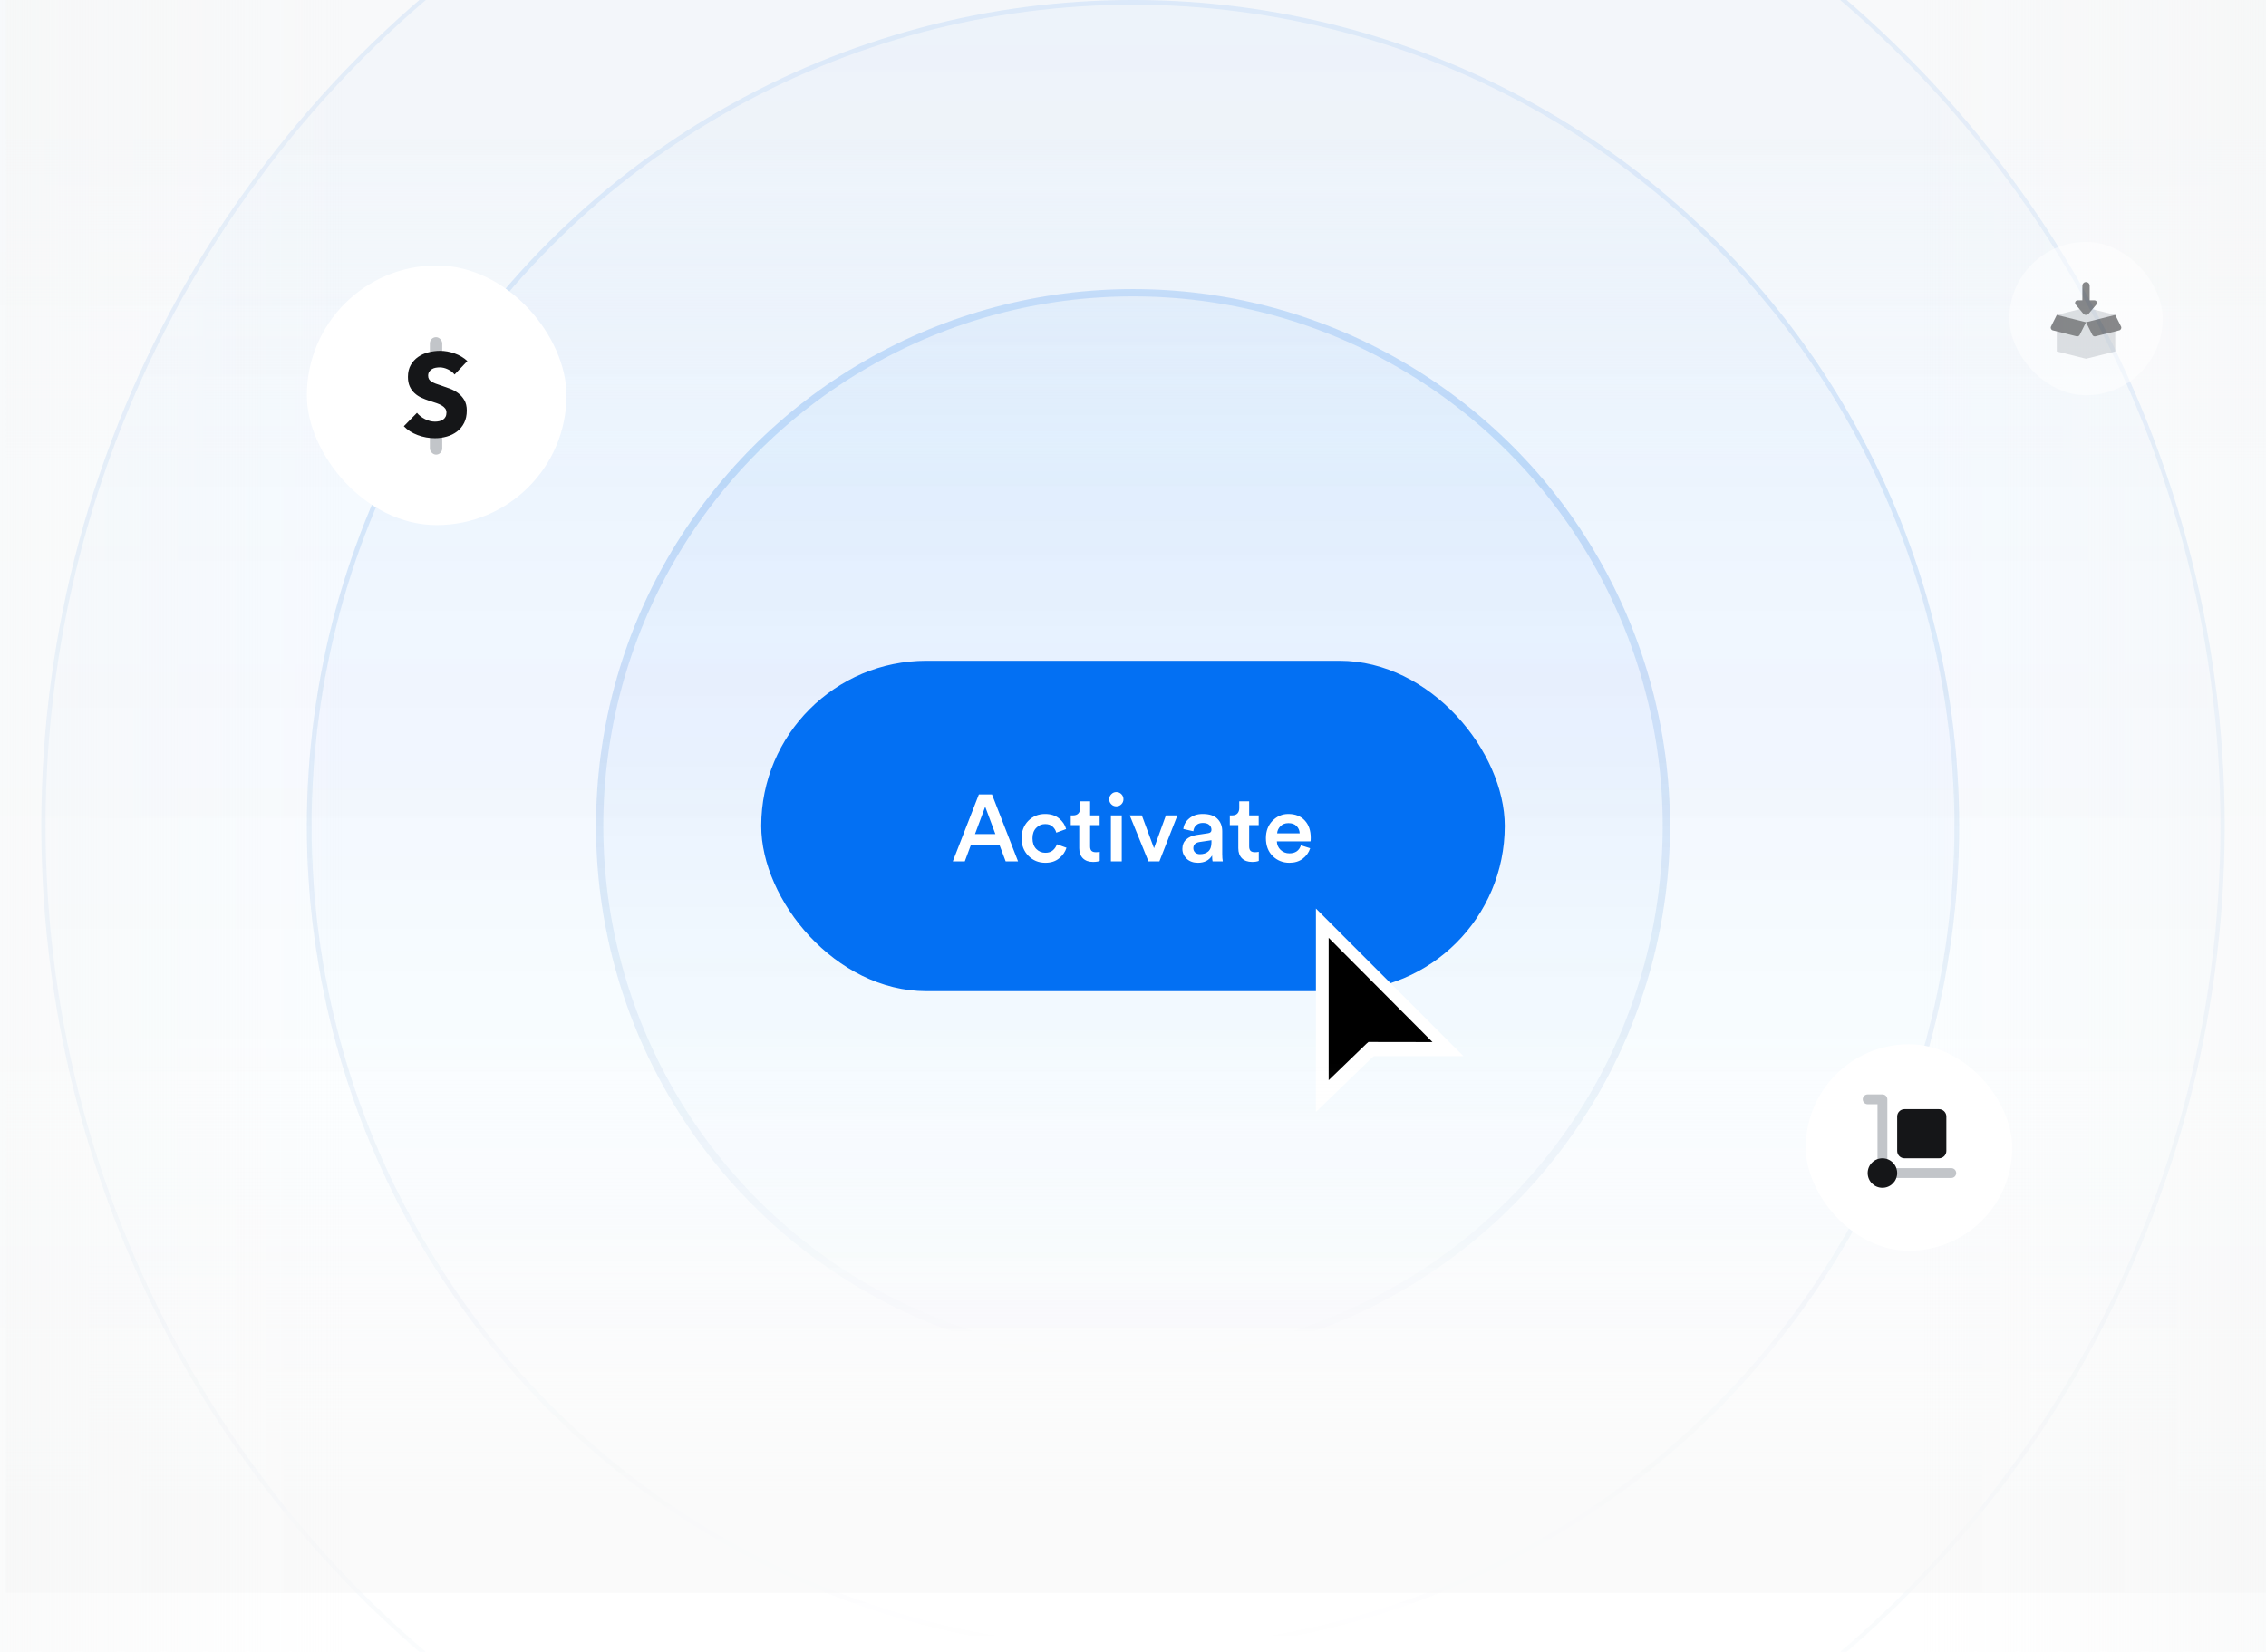 <?xml version="1.0" encoding="UTF-8"?> <svg xmlns="http://www.w3.org/2000/svg" width="384" height="280" viewBox="0 0 384 280" fill="none"><g clip-path="url(#clip0_3340_5393)"><g opacity="0.5"><circle cx="192" cy="140" r="255" fill="url(#paint0_linear_3340_5393)" fill-opacity="0.2"></circle><circle cx="192" cy="140" r="254.663" stroke="url(#paint1_linear_3340_5393)" stroke-opacity="0.2" stroke-width="0.674"></circle></g><g opacity="0.8"><circle cx="192" cy="140" r="185" fill="url(#paint2_linear_3340_5393)" fill-opacity="0.3"></circle><circle cx="192" cy="140" r="184.642" stroke="url(#paint3_linear_3340_5393)" stroke-opacity="0.2" stroke-width="0.717"></circle></g><g opacity="0.8"><circle cx="192" cy="140" r="140" fill="url(#paint4_linear_3340_5393)" fill-opacity="0.3"></circle><circle cx="192" cy="140" r="139.597" stroke="url(#paint5_linear_3340_5393)" stroke-opacity="0.2" stroke-width="0.807"></circle></g><circle cx="192.001" cy="140" r="91" fill="url(#paint6_linear_3340_5393)" fill-opacity="0.3"></circle><circle cx="192.001" cy="140" r="90.382" stroke="url(#paint7_linear_3340_5393)" stroke-opacity="0.2" stroke-width="1.235"></circle><rect x="129" y="112" width="126" height="56" rx="28" fill="#0370F3"></rect><path d="M170.425 146L169.353 143.152H164.553L163.497 146H161.465L165.881 134.656H168.105L172.521 146H170.425ZM166.953 136.736L165.225 141.376H168.681L166.953 136.736ZM177.115 139.68C176.518 139.68 176.011 139.899 175.595 140.336C175.179 140.763 174.971 141.349 174.971 142.096C174.971 142.853 175.179 143.451 175.595 143.888C176.022 144.325 176.539 144.544 177.147 144.544C177.691 144.544 178.123 144.4 178.443 144.112C178.774 143.813 178.993 143.477 179.099 143.104L180.731 143.696C180.518 144.389 180.102 144.987 179.483 145.488C178.875 145.989 178.097 146.24 177.147 146.24C176.006 146.24 175.046 145.845 174.267 145.056C173.499 144.267 173.115 143.28 173.115 142.096C173.115 140.901 173.494 139.915 174.251 139.136C175.019 138.357 175.969 137.968 177.099 137.968C178.07 137.968 178.859 138.219 179.467 138.72C180.086 139.221 180.486 139.824 180.667 140.528L179.003 141.136C178.897 140.731 178.689 140.389 178.379 140.112C178.081 139.824 177.659 139.68 177.115 139.68ZM184.732 135.824V138.208H186.348V139.856H184.732V143.472C184.732 143.813 184.812 144.064 184.972 144.224C185.132 144.373 185.382 144.448 185.724 144.448C185.937 144.448 186.15 144.427 186.364 144.384V145.92C186.086 146.037 185.708 146.096 185.228 146.096C184.502 146.096 183.932 145.893 183.516 145.488C183.1 145.072 182.892 144.501 182.892 143.776V139.856H181.452V138.208H181.852C182.246 138.208 182.545 138.096 182.748 137.872C182.95 137.648 183.052 137.355 183.052 136.992V135.824H184.732ZM190.095 146H188.255V138.208H190.095V146ZM188.319 136.32C188.084 136.085 187.967 135.803 187.967 135.472C187.967 135.141 188.084 134.859 188.319 134.624C188.553 134.379 188.836 134.256 189.167 134.256C189.508 134.256 189.796 134.373 190.031 134.608C190.265 134.843 190.383 135.131 190.383 135.472C190.383 135.803 190.265 136.085 190.031 136.32C189.796 136.555 189.508 136.672 189.167 136.672C188.836 136.672 188.553 136.555 188.319 136.32ZM199.529 138.208L196.473 146H194.617L191.449 138.208H193.497L195.561 143.776L197.577 138.208H199.529ZM200.368 143.888C200.368 143.227 200.582 142.699 201.008 142.304C201.446 141.899 202.016 141.643 202.72 141.536L204.72 141.232C205.104 141.179 205.296 140.992 205.296 140.672C205.296 140.32 205.174 140.037 204.928 139.824C204.683 139.6 204.315 139.488 203.824 139.488C203.355 139.488 202.982 139.621 202.704 139.888C202.427 140.144 202.267 140.48 202.224 140.896L200.528 140.512C200.603 139.808 200.939 139.211 201.536 138.72C202.134 138.219 202.891 137.968 203.808 137.968C204.939 137.968 205.771 138.24 206.304 138.784C206.848 139.328 207.12 140.027 207.12 140.88V144.752C207.12 145.264 207.152 145.68 207.216 146H205.488C205.435 145.84 205.408 145.509 205.408 145.008C204.896 145.829 204.096 146.24 203.008 146.24C202.219 146.24 201.579 146.011 201.088 145.552C200.608 145.083 200.368 144.528 200.368 143.888ZM203.36 144.784C203.936 144.784 204.4 144.629 204.752 144.32C205.115 144 205.296 143.483 205.296 142.768V142.416L203.264 142.72C202.571 142.837 202.224 143.189 202.224 143.776C202.224 144.053 202.326 144.293 202.528 144.496C202.731 144.688 203.008 144.784 203.36 144.784ZM211.685 135.824V138.208H213.301V139.856H211.685V143.472C211.685 143.813 211.765 144.064 211.925 144.224C212.085 144.373 212.335 144.448 212.677 144.448C212.89 144.448 213.103 144.427 213.317 144.384V145.92C213.039 146.037 212.661 146.096 212.181 146.096C211.455 146.096 210.885 145.893 210.469 145.488C210.053 145.072 209.845 144.501 209.845 143.776V139.856H208.405V138.208H208.805C209.199 138.208 209.498 138.096 209.701 137.872C209.903 137.648 210.005 137.355 210.005 136.992V135.824H211.685ZM216.426 141.248H220.25C220.228 140.757 220.052 140.347 219.722 140.016C219.402 139.685 218.938 139.52 218.33 139.52C217.775 139.52 217.327 139.696 216.986 140.048C216.644 140.389 216.458 140.789 216.426 141.248ZM220.458 143.28L222.026 143.776C221.802 144.491 221.38 145.083 220.762 145.552C220.154 146.011 219.402 146.24 218.506 146.24C217.396 146.24 216.452 145.861 215.674 145.104C214.906 144.347 214.522 143.333 214.522 142.064C214.522 140.869 214.895 139.888 215.642 139.12C216.399 138.352 217.29 137.968 218.314 137.968C219.508 137.968 220.442 138.336 221.114 139.072C221.786 139.797 222.122 140.779 222.122 142.016C222.122 142.347 222.106 142.544 222.074 142.608H216.378C216.399 143.195 216.612 143.68 217.018 144.064C217.434 144.448 217.93 144.64 218.506 144.64C219.508 144.64 220.159 144.187 220.458 143.28Z" fill="white"></path><path fill-rule="evenodd" clip-rule="evenodd" d="M223 188.483V154L248 179.017H232.814L232.488 179.284L223 188.483Z" fill="white"></path><path fill-rule="evenodd" clip-rule="evenodd" d="M225.155 158.957V183.095L231.554 176.911L231.899 176.612L242.752 176.629L225.155 158.957Z" fill="black"></path><rect width="383" height="90" transform="matrix(1 0 0 -1 1 270)" fill="url(#paint8_linear_3340_5393)" fill-opacity="0.5"></rect><rect x="1" width="383" height="82" fill="url(#paint9_linear_3340_5393)" fill-opacity="0.5"></rect><rect y="297" width="297" height="60" transform="rotate(-90 0 297)" fill="url(#paint10_linear_3340_5393)" fill-opacity="0.5"></rect><rect width="297" height="60" transform="matrix(4.37114e-08 -1 -1 -4.37114e-08 384 297)" fill="url(#paint11_linear_3340_5393)" fill-opacity="0.5"></rect><g clip-path="url(#clip1_3340_5393)"><rect x="52" y="45" width="44" height="44" rx="4.889" fill="white"></rect><rect x="72.847" y="57.152" width="2.095" height="4.19" rx="1.048" fill="#C2C5C9"></rect><rect x="72.847" y="71.819" width="2.095" height="5.238" rx="1.048" fill="#C2C5C9"></rect><path fill-rule="evenodd" clip-rule="evenodd" d="M77.031 63.484C76.74 63.113 76.358 62.817 75.887 62.598C75.416 62.38 74.961 62.27 74.523 62.27C74.298 62.27 74.069 62.29 73.837 62.33C73.605 62.37 73.395 62.446 73.21 62.559C73.024 62.671 72.868 62.817 72.742 62.996C72.616 63.176 72.553 63.405 72.553 63.683C72.553 63.922 72.603 64.121 72.702 64.28C72.802 64.44 72.948 64.579 73.14 64.698C73.332 64.818 73.561 64.927 73.827 65.027C74.092 65.126 74.391 65.229 74.722 65.335C75.2 65.495 75.698 65.67 76.215 65.863C76.733 66.055 77.204 66.311 77.629 66.629C78.053 66.948 78.405 67.342 78.684 67.814C78.962 68.285 79.102 68.872 79.102 69.575C79.102 70.385 78.952 71.085 78.654 71.675C78.355 72.266 77.954 72.753 77.45 73.138C76.945 73.523 76.368 73.808 75.718 73.994C75.067 74.18 74.397 74.273 73.707 74.273C72.699 74.273 71.724 74.097 70.781 73.745C69.839 73.394 69.056 72.892 68.433 72.242L70.662 69.973C71.007 70.398 71.462 70.753 72.025 71.038C72.589 71.323 73.15 71.466 73.707 71.466C73.96 71.466 74.205 71.439 74.444 71.386C74.683 71.333 74.892 71.247 75.071 71.128C75.25 71.008 75.393 70.849 75.499 70.65C75.605 70.451 75.658 70.212 75.658 69.933C75.658 69.668 75.592 69.442 75.459 69.257C75.326 69.071 75.137 68.902 74.892 68.749C74.646 68.596 74.341 68.457 73.976 68.331C73.611 68.205 73.197 68.069 72.732 67.923C72.281 67.777 71.84 67.605 71.408 67.405C70.977 67.206 70.592 66.951 70.254 66.639C69.915 66.327 69.644 65.949 69.438 65.504C69.232 65.06 69.129 64.519 69.129 63.882C69.129 63.099 69.288 62.429 69.607 61.872C69.925 61.315 70.344 60.857 70.861 60.498C71.379 60.14 71.962 59.878 72.613 59.712C73.263 59.546 73.92 59.463 74.583 59.463C75.379 59.463 76.192 59.609 77.022 59.901C77.851 60.193 78.577 60.624 79.201 61.195L77.031 63.484Z" fill="#151618"></path></g><g clip-path="url(#clip2_3340_5393)"><rect x="306" y="177" width="35" height="35" rx="3.889" fill="white"></rect><path fill-rule="evenodd" clip-rule="evenodd" d="M330.667 198C331.127 198 331.5 198.373 331.5 198.833C331.5 199.294 331.127 199.667 330.667 199.667H321.5C321.04 199.667 320.667 199.294 320.667 198.833C320.667 198.373 321.04 198 321.5 198H330.667ZM319 185.5C319.461 185.5 319.834 185.873 319.834 186.333V198.833C319.834 199.294 319.461 199.667 319 199.667C318.54 199.667 318.167 199.294 318.167 198.833V187.167H316.5C316.04 187.167 315.667 186.794 315.667 186.333C315.667 185.873 316.04 185.5 316.5 185.5H319Z" fill="#C2C5C9"></path><path d="M319 196.333C320.381 196.333 321.5 197.452 321.5 198.833C321.5 200.214 320.381 201.333 319 201.333C317.619 201.333 316.5 200.214 316.5 198.833C316.5 197.452 317.619 196.333 319 196.333ZM328.583 188C329.273 188 329.833 188.56 329.833 189.25V195.083C329.833 195.773 329.273 196.333 328.583 196.333H322.75C322.06 196.333 321.5 195.773 321.5 195.083V189.25C321.5 188.56 322.06 188 322.75 188H328.583Z" fill="#151618"></path></g><g opacity="0.5" filter="url(#filter0_f_3340_5393)"><g clip-path="url(#clip3_3340_5393)"><rect x="340.5" y="41" width="26" height="26" rx="2.889" fill="white"></rect><path fill-rule="evenodd" clip-rule="evenodd" d="M348.548 53.381L353.5 52.143L358.453 53.381V59.571L353.5 60.809L348.548 59.571V53.381Z" fill="#C2C5C9"></path><path d="M353.501 54.619L352.43 56.762C352.333 56.956 352.113 57.058 351.902 57.005L347.872 55.997C347.584 55.925 347.437 55.605 347.57 55.34L348.549 53.381L353.501 54.619ZM359.433 55.34C359.565 55.605 359.418 55.925 359.13 55.997L355.101 57.005C354.89 57.058 354.67 56.956 354.573 56.762L353.501 54.619L358.453 53.381L359.433 55.34Z" fill="#151618"></path><path fill-rule="evenodd" clip-rule="evenodd" d="M354.118 48.429V50.905H354.925C355.017 50.905 355.106 50.934 355.179 50.987L355.231 51.032C355.4 51.201 355.4 51.475 355.231 51.645L353.933 53.2C353.814 53.32 353.657 53.38 353.501 53.381C353.341 53.382 353.182 53.322 353.06 53.2L351.77 51.645C351.689 51.563 351.644 51.453 351.644 51.338C351.644 51.099 351.837 50.905 352.076 50.905H352.883V48.429C352.883 48.087 353.16 47.81 353.501 47.81C353.841 47.81 354.118 48.087 354.118 48.429Z" fill="#151618"></path></g></g></g><defs><filter id="filter0_f_3340_5393" x="336.5" y="37" width="34" height="34" filterUnits="userSpaceOnUse" color-interpolation-filters="sRGB"><feFlood flood-opacity="0" result="BackgroundImageFix"></feFlood><feBlend mode="normal" in="SourceGraphic" in2="BackgroundImageFix" result="shape"></feBlend><feGaussianBlur stdDeviation="2" result="effect1_foregroundBlur_3340_5393"></feGaussianBlur></filter><linearGradient id="paint0_linear_3340_5393" x1="192" y1="-115" x2="192" y2="395" gradientUnits="userSpaceOnUse"><stop offset="0.255" stop-color="#0370F3" stop-opacity="0.2"></stop><stop offset="0.688" stop-color="#0370F3" stop-opacity="0"></stop></linearGradient><linearGradient id="paint1_linear_3340_5393" x1="192" y1="-115" x2="192" y2="395" gradientUnits="userSpaceOnUse"><stop stop-color="#0370F3"></stop><stop offset="1" stop-color="#02418D" stop-opacity="0"></stop></linearGradient><linearGradient id="paint2_linear_3340_5393" x1="192" y1="-45" x2="192" y2="325" gradientUnits="userSpaceOnUse"><stop stop-color="#0370F3" stop-opacity="0.2"></stop><stop offset="0.775" stop-color="#0370F3" stop-opacity="0"></stop></linearGradient><linearGradient id="paint3_linear_3340_5393" x1="192" y1="-45" x2="192" y2="325" gradientUnits="userSpaceOnUse"><stop stop-color="#0370F3"></stop><stop offset="1" stop-color="#02418D" stop-opacity="0"></stop></linearGradient><linearGradient id="paint4_linear_3340_5393" x1="192" y1="0" x2="192" y2="280" gradientUnits="userSpaceOnUse"><stop stop-color="#0370F3" stop-opacity="0.2"></stop><stop offset="0.832" stop-color="#0370F3" stop-opacity="0"></stop></linearGradient><linearGradient id="paint5_linear_3340_5393" x1="192" y1="0" x2="192" y2="280" gradientUnits="userSpaceOnUse"><stop stop-color="#0370F3"></stop><stop offset="1" stop-color="#02418D" stop-opacity="0"></stop></linearGradient><linearGradient id="paint6_linear_3340_5393" x1="192.001" y1="49" x2="192.001" y2="231" gradientUnits="userSpaceOnUse"><stop stop-color="#0370F3" stop-opacity="0.2"></stop><stop offset="1" stop-color="#0370F3" stop-opacity="0"></stop></linearGradient><linearGradient id="paint7_linear_3340_5393" x1="192.001" y1="49" x2="192.001" y2="231" gradientUnits="userSpaceOnUse"><stop stop-color="#0370F3"></stop><stop offset="1" stop-color="#02418D" stop-opacity="0"></stop></linearGradient><linearGradient id="paint8_linear_3340_5393" x1="170.5" y1="7.05783e-07" x2="170.5" y2="90" gradientUnits="userSpaceOnUse"><stop offset="0.189" stop-color="#F5F6F6"></stop><stop offset="1" stop-color="#F5F6F6" stop-opacity="0"></stop></linearGradient><linearGradient id="paint9_linear_3340_5393" x1="171.5" y1="6.43047e-07" x2="171.5" y2="82" gradientUnits="userSpaceOnUse"><stop offset="0.015" stop-color="#F5F6F6"></stop><stop offset="0.092" stop-color="#F5F6F6"></stop><stop offset="0.286" stop-color="#F5F6F6"></stop><stop offset="1" stop-color="#F5F6F6" stop-opacity="0"></stop></linearGradient><linearGradient id="paint10_linear_3340_5393" x1="132.215" y1="297" x2="132.215" y2="357" gradientUnits="userSpaceOnUse"><stop stop-color="#F5F6F6"></stop><stop offset="1" stop-color="#F5F6F6" stop-opacity="0"></stop></linearGradient><linearGradient id="paint11_linear_3340_5393" x1="132.215" y1="4.70522e-07" x2="132.215" y2="60" gradientUnits="userSpaceOnUse"><stop stop-color="#F5F6F6"></stop><stop offset="1" stop-color="#F5F6F6" stop-opacity="0"></stop></linearGradient><clipPath id="clip0_3340_5393"><rect width="384" height="280" fill="white"></rect></clipPath><clipPath id="clip1_3340_5393"><rect x="52" y="45" width="44" height="44" rx="22" fill="white"></rect></clipPath><clipPath id="clip2_3340_5393"><rect x="306" y="177" width="35" height="35" rx="17.5" fill="white"></rect></clipPath><clipPath id="clip3_3340_5393"><rect x="340.5" y="41" width="26" height="26" rx="13" fill="white"></rect></clipPath></defs></svg> 